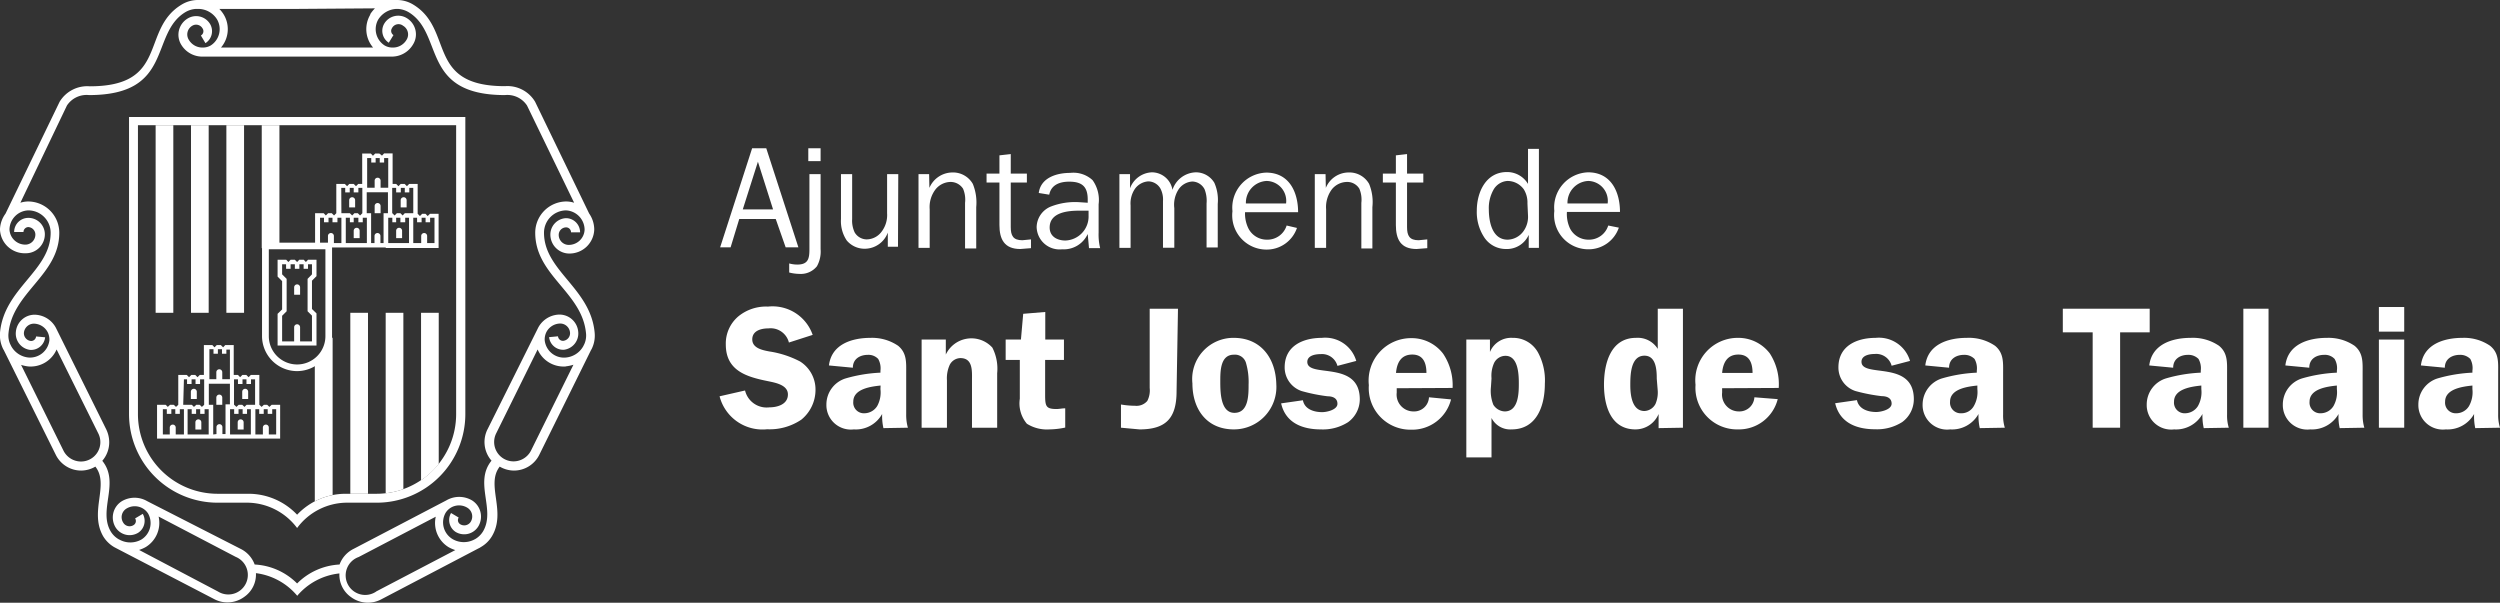 <svg xmlns="http://www.w3.org/2000/svg" xmlns:xlink="http://www.w3.org/1999/xlink" viewBox="0 0 176.7 42.6"><rect x="0" y="0" width="176.7" height="42.6" fill="#333333" stroke="none"/><defs><style>.cls-1{fill:none;}.cls-2,.cls-4{fill:#fff;}.cls-3{clip-path:url(#clip-path);}.cls-4{fill-rule:evenodd;}.cls-5{clip-path:url(#clip-path-2);}</style><clipPath id="clip-path"><path class="cls-1" d="M21,22.11H32.26v7.16a5.63,5.63,0,0,1-5.63,5.63H24.46A4.72,4.72,0,0,0,21,36.38V22.11Z"/></clipPath><clipPath id="clip-path-2"><rect class="cls-1" x="9.75" y="8.85" width="11.26" height="13.26"/></clipPath></defs><g id="Capa_2" data-name="Capa 2"><g id="Capa_1-2" data-name="Capa 1"><path class="cls-2" d="M2,25.9H2a2.71,2.71,0,0,1-.51-.11l3,6.07a1.39,1.39,0,0,0,1.24.76,1.37,1.37,0,0,0,1.21-2L4,24.7A2,2,0,0,1,2,25.9ZM21,.63H15.5a2.15,2.15,0,0,1,.32.41l0,0a2,2,0,0,1-.2,2.32H26.37a2,2,0,0,1-.2-2.32V1a2.69,2.69,0,0,1,.33-.41ZM21,4H14.38a1.74,1.74,0,0,1-1.57-.84,1.34,1.34,0,0,1,.45-1.85,1.15,1.15,0,0,1,1.59.39,1,1,0,0,1-.33,1.35l-.32-.54A.35.35,0,0,0,14.31,2a.52.52,0,0,0-.72-.18.71.71,0,0,0-.24,1,1.11,1.11,0,0,0,1,.54,1.08,1.08,0,0,0,.55-.15,1.37,1.37,0,0,0,.44-1.84l0,0A1.57,1.57,0,0,0,14,.63h-.16a1.68,1.68,0,0,0-.74.23c-2.53,1.53-.8,5.86-6.81,5.86a1.66,1.66,0,0,0-1.56.74L1.44,14.33A1.85,1.85,0,0,1,2,14.24H2a2.21,2.21,0,0,1,2.19,2.21c0,3-3.32,4.2-3.59,7.11a1.49,1.49,0,0,0,.12.76l.08.16a1.57,1.57,0,0,0,1.22.79,1.38,1.38,0,0,0,1.47-1.21,1.17,1.17,0,0,0-.11-.56,1.12,1.12,0,0,0-.91-.62.71.71,0,0,0-.78.64.55.55,0,0,0,.49.58.35.35,0,0,0,.37-.32l.64.06a1,1,0,0,1-1.07.89,1.16,1.16,0,0,1-1-1.26,1.33,1.33,0,0,1,1.45-1.22,1.74,1.74,0,0,1,1.42,1v0L7.5,30.33a2.11,2.11,0,0,1,.22.92,2,2,0,0,1-.49,1.32c1.26,1.56-.31,3.47.6,5a1.58,1.58,0,0,0,.55.54l.14.07A1.58,1.58,0,0,0,10,38.13l0,0a1.37,1.37,0,0,0,.47-1.83,1.12,1.12,0,0,0-1.52-.36.71.71,0,0,0-.24,1,.52.52,0,0,0,.72.18.34.34,0,0,0,.12-.48l.54-.32a1,1,0,0,1-.33,1.34,1.17,1.17,0,0,1-1.6-.4,1.35,1.35,0,0,1,.46-1.84,1.77,1.77,0,0,1,1.78,0L17,38.79a2,2,0,0,1,1,1.11,4.56,4.56,0,0,1,3,1.34l0,0,0,0a4.56,4.56,0,0,1,3-1.34,2,2,0,0,1,1-1.11l6.56-3.43a1.79,1.79,0,0,1,1.79,0,1.35,1.35,0,0,1,.46,1.84,1.17,1.17,0,0,1-1.6.4,1,1,0,0,1-.33-1.34l.54.32a.34.34,0,0,0,.12.48.54.54,0,0,0,.73-.18.72.72,0,0,0-.25-1,1.12,1.12,0,0,0-1.52.36A1.37,1.37,0,0,0,32,38.11l0,0a1.58,1.58,0,0,0,1.45.06l.14-.07a1.58,1.58,0,0,0,.55-.54c.91-1.54-.66-3.45.6-5a2,2,0,0,1-.27-2.24L38,23.24v0a1.74,1.74,0,0,1,1.42-1,1.33,1.33,0,0,1,1.45,1.22,1.16,1.16,0,0,1-1,1.26,1,1,0,0,1-1.06-.89l.63-.06a.35.35,0,0,0,.37.32.54.54,0,0,0,.48-.58.7.7,0,0,0-.77-.64,1.12,1.12,0,0,0-.91.62,1.17,1.17,0,0,0-.11.56A1.37,1.37,0,0,0,40,25.27a1.57,1.57,0,0,0,1.22-.79l.08-.16a1.49,1.49,0,0,0,.12-.76c-.27-2.91-3.59-4.08-3.59-7.11A2.21,2.21,0,0,1,40,14.24h0a1.9,1.9,0,0,1,.58.09L37.25,7.46a1.66,1.66,0,0,0-1.56-.74c-6,0-4.28-4.33-6.81-5.86a1.72,1.72,0,0,0-.74-.23H28a1.61,1.61,0,0,0-1.26.74v0a1.37,1.37,0,0,0,.44,1.84,1.08,1.08,0,0,0,.55.15,1.11,1.11,0,0,0,1-.54.71.71,0,0,0-.24-1A.52.52,0,0,0,27.7,2a.35.35,0,0,0,.11.48l-.33.54a1,1,0,0,1-.32-1.35,1.15,1.15,0,0,1,1.59-.39,1.34,1.34,0,0,1,.45,1.85A1.74,1.74,0,0,1,27.63,4ZM21,42.1l0,0a4.56,4.56,0,0,0-2.91-1.59,1.92,1.92,0,0,1-.83,1.68,2,2,0,0,1-2.11.16L8.24,38.76l-.17-.09a2.21,2.21,0,0,1-.78-.77c-1-1.75.46-3.64-.55-4.92a2,2,0,0,1-1,.28,2,2,0,0,1-1.8-1.12L.27,24.75a1.09,1.09,0,0,1-.08-.15A2.22,2.22,0,0,1,0,23.51c.29-3.15,3.58-4.36,3.58-7.06A1.58,1.58,0,0,0,2,14.87H2A1.38,1.38,0,0,0,.67,16.21a1.12,1.12,0,0,0,1.12,1.08.71.71,0,0,0,.71-.71A.53.53,0,0,0,2,16.05a.35.35,0,0,0-.34.35H1a1,1,0,0,1,1-1,1.16,1.16,0,0,1,1.17,1.16,1.34,1.34,0,0,1-1.35,1.34A1.75,1.75,0,0,1,0,16.25v-.08A2,2,0,0,1,.39,15.1h0l3.82-7.9a2.28,2.28,0,0,1,2.13-1.1c5.62,0,3.57-4,6.49-5.77A2.22,2.22,0,0,1,14.05,0H28A2.22,2.22,0,0,1,29.2.32c2.92,1.76.87,5.77,6.49,5.77a2.28,2.28,0,0,1,2.13,1.1l3.82,7.9h0A2,2,0,0,1,42,16.17v.08a1.75,1.75,0,0,1-1.75,1.67,1.34,1.34,0,0,1-1.35-1.34A1.16,1.16,0,0,1,40,15.42a1,1,0,0,1,1,1h-.64a.35.35,0,0,0-.34-.35.53.53,0,0,0-.53.53.71.71,0,0,0,.71.71,1.12,1.12,0,0,0,1.12-1.08A1.38,1.38,0,0,0,40,14.87h0a1.58,1.58,0,0,0-1.55,1.58c0,2.7,3.29,3.91,3.58,7.06a2.12,2.12,0,0,1-.18,1.09,1.09,1.09,0,0,1-.08.15l-3.65,7.39a2,2,0,0,1-1.8,1.12,2,2,0,0,1-1-.28c-1,1.28.49,3.17-.55,4.92a2.16,2.16,0,0,1-.79.77.83.83,0,0,1-.16.09l-6.89,3.61a2,2,0,0,1-2.11-.16,1.92,1.92,0,0,1-.83-1.68A4.54,4.54,0,0,0,21,42.12Zm-5.59-.29a1.38,1.38,0,1,0,1.25-2.45l-5.45-2.85a2,2,0,0,1-.9,2.15h0a2.5,2.5,0,0,1-.48.21Zm11.17,0,5.6-2.93a2.5,2.5,0,0,1-.48-.21h0a2,2,0,0,1-.9-2.15l-5.45,2.85A1.38,1.38,0,1,0,26.59,41.81ZM40,25.9a2,2,0,0,1-2-1.2l-2.92,5.91a1.37,1.37,0,0,0,1.21,2,1.39,1.39,0,0,0,1.24-.76l3-6.07a2.71,2.71,0,0,1-.51.11Z"/><g class="cls-3"><polygon class="cls-4" points="22.25 25.71 23.51 23.84 23.51 36.74 22.25 36.74 22.25 25.71"/><rect class="cls-2" x="24.76" y="22.11" width="1.25" height="14.63"/><rect class="cls-2" x="27.26" y="22.11" width="1.25" height="14.63"/><rect class="cls-2" x="29.76" y="22.11" width="1.25" height="14.63"/></g><g class="cls-5"><rect class="cls-2" x="11" y="8.85" width="1.25" height="13.26"/><rect class="cls-2" x="13.5" y="8.85" width="1.25" height="13.26"/><rect class="cls-2" x="16" y="8.85" width="1.25" height="13.26"/><polygon class="cls-2" points="18.5 8.85 19.75 8.85 19.75 17.36 18.5 17.54 18.5 8.85"/></g><path class="cls-2" d="M21,37.32a4.44,4.44,0,0,0-3.46-1.79H15.38a6.26,6.26,0,0,1-6.26-6.26v-21H32.89v21a6.26,6.26,0,0,1-6.26,6.26H24.46A4.4,4.4,0,0,0,21,37.32ZM21,8.85H9.75V29.27a5.63,5.63,0,0,0,5.63,5.63h2.17A4.73,4.73,0,0,1,21,36.38l0,0v0a4.72,4.72,0,0,1,3.44-1.48h2.17a5.63,5.63,0,0,0,5.63-5.63V8.85Z"/><path class="cls-2" d="M28,16.83v-.52a.21.21,0,0,1,.42,0v.52Zm.32-2.17v-.51a.21.21,0,0,1,.42,0v.51ZM25,16.83v-.52a.21.21,0,0,1,.42,0v.52Zm-.32-2.17v-.51a.21.21,0,0,1,.42,0v.51Zm1.8.41v-.51a.21.21,0,1,1,.42,0v.51Zm3.29,2.11v-.5a.21.21,0,0,1,.42,0v.5h.52V15.39H30.4v.32h-.32v-.32H29.8v.32h-.32v-.32h-.27v1.79Zm-3.29-3.91v-.5a.21.21,0,0,1,.42,0v.5h.54v-2.1h-.29v.32h-.31v-.32h-.29v.32h-.31v-.32h-.29v2.1Zm-3.3,3.91v-.5a.21.21,0,0,1,.42,0v.5h.53V15.39h-.28v.32H23.5v-.32h-.28v.32H22.9v-.32h-.28v1.79Zm4.55-1.47v-.32h-.29v1.79h1.47V15.39h-.27v.32H28.3v-.32H28v.32Zm0-.64.16.16.16-.16h.25l.16.16.15-.16h.6V13.28h-.28v.32h-.32v-.32h-.28v.32H28v-.32h-.28v1.78Zm-3,.64v-.32h-.29v1.79h1.49V15.39h-.29v.32h-.31v-.32H25v.32Zm-.6-.64h.6l.16.16.16-.16h.24l.16.16.16-.16V13.28h-.28v.32H25v-.32h-.28v.32H24.4v-.32h-.28Zm3.14,2.42h-5V15.07h.61l.15.16.16-.16h.26l.16.16.16-.16V13h.6l.16.16.16-.16H25l.16.16.16-.16h.28V10.85h.61l.15.16.16-.16h.29L27,11l.15-.16h.6V13H28l.16.16.16-.16h.28l.16.16.16-.16h.6v2.11l.16.16.16-.16h.23l.16.16.16-.16H31v2.42H27.26Zm-.8-.31v-.5a.21.21,0,1,1,.42,0v.5h.22V15.07h.31V13.59H25.92v1.48h.31v2.11Z"/><path class="cls-2" d="M16.8,30.36v-.51a.21.21,0,1,1,.42,0v.51Zm.32-2.16v-.51a.21.21,0,1,1,.42,0v.51Zm-3.31,2.16v-.51a.21.21,0,1,1,.42,0v.51Zm-.32-2.16v-.51a.21.21,0,1,1,.42,0v.51Zm1.8.41V28.1a.21.21,0,0,1,.42,0v.51Zm3.29,2.1v-.49a.21.21,0,1,1,.42,0v.49h.52V28.92h-.28v.33h-.32v-.33h-.28v.33h-.32v-.33h-.27v1.79ZM15.29,26.8v-.49a.21.21,0,0,1,.42,0v.49h.54V24.71H16V25h-.31v-.32h-.29V25h-.31v-.32h-.29V26.8ZM12,30.71v-.49a.21.21,0,1,1,.42,0v.49H13V28.92h-.29v.33h-.32v-.33h-.28v.33h-.32v-.33h-.28v1.79Zm4.55-1.46v-.33h-.29v1.79h1.47V28.92h-.27v.33h-.31v-.33h-.29v.33Zm0-.64.16.15.16-.15h.25l.16.15.15-.15h.6v-1.8h-.29v.33h-.32v-.33h-.28v.33h-.32v-.33h-.28V28.6Zm-3,.64v-.33h-.29v1.79h1.49V28.92h-.29v.33h-.31v-.33h-.29v.33Zm-.6-.64h.6l.16.15.16-.15h.24l.16.15.16-.15v-1.8h-.29v.33h-.32v-.33h-.28v.33h-.32v-.33H13ZM16.1,31h-5V28.61h.61l.15.15.16-.15h.26l.16.15.16-.15V26.5h.6l.16.16.16-.16h.28l.16.16.16-.16h.29V24.39h.6l.15.16.16-.16h.29l.16.16.15-.16h.6V26.5h.3l.15.16.16-.16h.28l.16.16.16-.16h.6v2.11l.16.15.16-.15h.23l.16.15.16-.15h.6V31H16.1Zm-.8-.32v-.49a.21.21,0,1,1,.42,0v.49h.22v-2.1h.31V27.12H14.76v1.49h.31v2.1Z"/><path class="cls-2" d="M20.79,20.83v-.52a.21.21,0,0,1,.42,0v.52Zm0,3.3v-1a.21.21,0,0,1,.42,0v1h.84V22.31L21.74,22V19.71l.31-.32v-.71h-.28V19h-.31v-.32h-.3V19h-.32v-.32h-.3V19h-.32v-.32h-.28v.71l.32.32V22l-.32.32v1.81Zm-.85-2.26v-2l-.32-.32V18.36h.61l.15.16.16-.16h.3l.16.16.15-.16h.32l.15.16.15-.16h.6v1.16l-.32.32v2l.32.31v2.27H19.62V22.18Z"/><path class="cls-2" d="M23,17.62H19v6.14a2,2,0,0,0,2,2H21a2,2,0,0,0,2-2Zm.47-.47v6.61A2.48,2.48,0,0,1,21,26.23H21a2.48,2.48,0,0,1-2.48-2.47V17.15Z"/><path class="cls-4" d="M54.64,14.8H52.5l1.07-3.37Zm-.48-4.32h-1l-2.26,7h.74l.61-2h2.58l.7,2h.9Z"/><path class="cls-4" d="M58,10.48h-.87v.91H58Zm0,1.83h-.79v5.3c0,.66-.08,1.09-.86,1.09a2.18,2.18,0,0,1-.57-.08v.64a3.08,3.08,0,0,0,.75.1,1.46,1.46,0,0,0,1.21-.54A2.13,2.13,0,0,0,58,17.61Z"/><path class="cls-4" d="M63.49,12.31H62.7v2.77a1.93,1.93,0,0,1-.4,1.31,1.33,1.33,0,0,1-1.06.53,1,1,0,0,1-.83-.49,1.94,1.94,0,0,1-.18-.95V12.31h-.79v3.17A2.45,2.45,0,0,0,59.85,17a1.65,1.65,0,0,0,1.32.58,1.74,1.74,0,0,0,1.58-1.14h0v1h.72Z"/><path class="cls-4" d="M65.67,12.31h-.75v5.21h.79V14.79a2.05,2.05,0,0,1,.41-1.4,1.38,1.38,0,0,1,1.06-.53,1.05,1.05,0,0,1,.89.48,2,2,0,0,1,.14,1v3.22H69V14.64A3.5,3.5,0,0,0,68.76,13a1.61,1.61,0,0,0-1.46-.81,1.78,1.78,0,0,0-1.61,1.09h0Z"/><path class="cls-4" d="M72.87,16.92l-.61.06c-.65,0-.82-.32-.82-.93V12.9h1.14v-.63H71.44V10.89l-.8.09v1.29h-.91v.63h.91v3c0,1,.34,1.7,1.47,1.7l.76-.06Z"/><path class="cls-4" d="M76.27,14.29a4.74,4.74,0,0,0-2,.31,1.6,1.6,0,0,0-1,1.44,1.62,1.62,0,0,0,1.8,1.58,1.86,1.86,0,0,0,1.81-1.08l.09,1h.79a4,4,0,0,1-.11-1.1v-2a2.39,2.39,0,0,0-.43-1.71,2,2,0,0,0-1.58-.51c-.94,0-2.08.33-2.22,1.42l.74.12c.14-.71.76-.92,1.41-.92.91,0,1.31.35,1.31,1.26v.23Zm.67.94A1.7,1.7,0,0,1,75.3,17c-.56,0-1.11-.27-1.11-.92,0-1.07,1.28-1.19,2.09-1.19h.66Z"/><path class="cls-4" d="M79.12,12.31v5.21h.79v-3a1.83,1.83,0,0,1,.32-1.19,1.27,1.27,0,0,1,.93-.51,1,1,0,0,1,.86.51,1.66,1.66,0,0,1,.18.88v3.3H83V14.71a2,2,0,0,1,.28-1.29,1.26,1.26,0,0,1,1-.59,1,1,0,0,1,.86.55,2.23,2.23,0,0,1,.14,1v3.11h.79V14.41a3,3,0,0,0-.24-1.49,1.52,1.52,0,0,0-1.3-.74,1.79,1.79,0,0,0-1.66,1.24,1.48,1.48,0,0,0-1.46-1.24,1.72,1.72,0,0,0-1.54,1.13h0v-1Z"/><path class="cls-4" d="M88.06,14.38a1.54,1.54,0,0,1,1.46-1.59,1.41,1.41,0,0,1,1.38,1.59Zm2.88,1.56a1.42,1.42,0,0,1-1.38,1,1.46,1.46,0,0,1-1.32-.79A2.38,2.38,0,0,1,88,15h3.75c0-1.45-.65-2.8-2.25-2.8a2.48,2.48,0,0,0-2.39,2.73,2.42,2.42,0,0,0,2.36,2.71,2.26,2.26,0,0,0,2.2-1.53Z"/><path class="cls-4" d="M93.69,12.31h-.76v5.21h.8V14.79a2.1,2.1,0,0,1,.4-1.4,1.39,1.39,0,0,1,1.07-.53,1,1,0,0,1,.88.48,2,2,0,0,1,.14,1v3.22H97V14.64A3.38,3.38,0,0,0,96.77,13a1.6,1.6,0,0,0-1.46-.81,1.75,1.75,0,0,0-1.6,1.09h0Z"/><path class="cls-4" d="M100.88,16.92l-.61.06c-.65,0-.82-.32-.82-.93V12.9h1.15v-.63H99.45V10.89l-.79.09v1.29h-.92v.63h.92v3c0,1,.33,1.7,1.46,1.7l.76-.06Z"/><path class="cls-4" d="M108,13a1.72,1.72,0,0,0-1.49-.84c-1.49,0-2.13,1.43-2.13,2.73a3.25,3.25,0,0,0,.49,1.83,1.83,1.83,0,0,0,1.57.88,1.69,1.69,0,0,0,1.61-1h0v.92h.72v-7H108Zm0,2.24a1.73,1.73,0,0,1-.3,1.07,1.42,1.42,0,0,1-1.14.63c-1.1,0-1.33-1.29-1.33-2.14a2.63,2.63,0,0,1,.31-1.35,1.22,1.22,0,0,1,1-.66,1.42,1.42,0,0,1,1.16.59,1.76,1.76,0,0,1,.26,1Z"/><path class="cls-4" d="M110.79,14.38a1.54,1.54,0,0,1,1.46-1.59,1.41,1.41,0,0,1,1.38,1.59Zm2.88,1.56a1.42,1.42,0,0,1-1.38,1,1.46,1.46,0,0,1-1.32-.79,2.38,2.38,0,0,1-.22-1.17h3.75c0-1.45-.65-2.8-2.25-2.8a2.48,2.48,0,0,0-2.39,2.73,2.42,2.42,0,0,0,2.36,2.71,2.26,2.26,0,0,0,2.2-1.53Z"/><path class="cls-4" d="M57.44,23.67a3,3,0,0,0-3.16-2,3.09,3.09,0,0,0-2.08.68,2.51,2.51,0,0,0-.9,2c0,1.84,1.45,2.28,2.93,2.58.51.11,1.46.25,1.46.95s-.74.91-1.3.91a1.57,1.57,0,0,1-1.73-1.19l-1.8.41a3.13,3.13,0,0,0,3.36,2.33,4,4,0,0,0,2.42-.68,2.72,2.72,0,0,0,1-2.11,2.34,2.34,0,0,0-1.09-2,6.89,6.89,0,0,0-2.18-.71c-.47-.09-1.2-.23-1.2-.85s.63-.78,1.15-.78a1.33,1.33,0,0,1,1.44,1Z"/><path class="cls-4" d="M62.23,27.5A2,2,0,0,1,62,28.7a1.08,1.08,0,0,1-.9.51.75.75,0,0,1-.79-.82c0-.91,1.25-1.07,1.93-1.14Zm1.94,2.73a3.25,3.25,0,0,1-.12-.93V26.39c0-.75.06-1.43-.57-1.95a3.27,3.27,0,0,0-1.95-.56c-1.3,0-2.76.44-2.94,1.95l1.69.16c0-.62.5-.91,1.07-.91a.94.94,0,0,1,.72.29,1.34,1.34,0,0,1,.16.83v.14a10.46,10.46,0,0,0-2.44.4,1.93,1.93,0,0,0-1.38,1.85,1.73,1.73,0,0,0,1.94,1.76,2.13,2.13,0,0,0,2-1.09,4,4,0,0,0,.09,1Z"/><path class="cls-4" d="M65.14,30.23h1.79V26.88a2.3,2.3,0,0,1,.2-1.1.87.87,0,0,1,.75-.47c.9,0,.82.94.82,1.57v3.35h1.78V26.38a3.27,3.27,0,0,0-.34-1.81,2,2,0,0,0-3.29.49h0V24H65.14Z"/><path class="cls-4" d="M75.2,24H73.88V22.05l-1.56.13L72.16,24H71.08v1.44h1v2.74a2.23,2.23,0,0,0,.5,1.77,2.65,2.65,0,0,0,1.59.4,5.59,5.59,0,0,0,1.12-.13V28.86c-.21,0-.44.05-.6.05-.76,0-.82-.19-.82-1V25.44H75.2Z"/><path class="cls-4" d="M83.26,21.82h-2v5.6a1.62,1.62,0,0,1-.17.92,1,1,0,0,1-.86.34,6.11,6.11,0,0,1-1-.09v1.64l1.31.12c1.89,0,2.62-.81,2.62-2.7Z"/><path class="cls-4" d="M87.21,25.07a.81.81,0,0,1,.85.56,4.78,4.78,0,0,1,.19,1.55c0,.74,0,2-1,2s-1-1.52-1-2.23S86.25,25.07,87.21,25.07Zm0-1.19a2.91,2.91,0,0,0-2.93,3.22c0,1.81,1,3.25,2.93,3.25a3,3,0,0,0,3-3.19C90.17,25.33,89.13,23.88,87.2,23.88Z"/><path class="cls-4" d="M95.86,25.51a2.28,2.28,0,0,0-2.43-1.63c-1.31,0-2.63.55-2.63,2.08A1.76,1.76,0,0,0,92,27.64a12.23,12.23,0,0,0,1.84.37c.32,0,.69.11.69.53s-.74.59-1.08.59c-.57,0-1.24-.2-1.36-.84l-1.54.22c.32,1.4,1.53,1.84,2.81,1.84a3.3,3.3,0,0,0,1.92-.51,2,2,0,0,0,.83-1.61c0-2.81-3.71-1.48-3.71-2.65,0-.45.56-.55.93-.55a1.13,1.13,0,0,1,1.2.83Z"/><path class="cls-4" d="M98.67,26.36c.06-.72.36-1.3,1.15-1.3s1,.62,1,1.3Zm4,1.06A4,4,0,0,0,102,25a2.79,2.79,0,0,0-2.25-1.1,3,3,0,0,0-3,3.32,2.94,2.94,0,0,0,3,3.15,2.83,2.83,0,0,0,2.81-2.14L101,28.08a1.05,1.05,0,0,1-1.09,1,1.19,1.19,0,0,1-1.19-1.33v-.31Z"/><path class="cls-4" d="M103.64,24v8.33h1.78V29.54h0a1.48,1.48,0,0,0,1.42.81c1.79,0,2.35-1.69,2.35-3.22a4.15,4.15,0,0,0-.46-2.17,2,2,0,0,0-1.82-1.08,1.62,1.62,0,0,0-1.6,1h0V24Zm1.78,2.74a2.2,2.2,0,0,1,.18-1.08.9.9,0,0,1,.81-.51c.89,0,.94,1.29.94,1.93s0,2-1,2a1,1,0,0,1-.8-.47,2.67,2.67,0,0,1-.17-1.26Z"/><path class="cls-4" d="M117.17,27.63a2.06,2.06,0,0,1-.16.92.92.92,0,0,1-.78.5c-.88,0-1-1.14-1-1.81s0-2.1,1-2.1c.82,0,.87,1,.87,1.63Zm1.78,2.6V21.82h-1.78v2.84a1.66,1.66,0,0,0-1.54-.78c-1.8,0-2.26,1.83-2.26,3.31s.48,3.16,2.22,3.16a1.77,1.77,0,0,0,1.64-1.09h0v1Z"/><path class="cls-4" d="M121.72,26.36c.06-.72.36-1.3,1.15-1.3s1,.62,1,1.3Zm4,1.06a4,4,0,0,0-.63-2.44,2.79,2.79,0,0,0-2.25-1.1,3,3,0,0,0-3,3.32,2.94,2.94,0,0,0,3,3.15,2.83,2.83,0,0,0,2.81-2.14L124,28.08a1.06,1.06,0,0,1-1.1,1,1.19,1.19,0,0,1-1.18-1.33v-.31Z"/><path class="cls-4" d="M135,25.51a2.29,2.29,0,0,0-2.43-1.63c-1.31,0-2.63.55-2.63,2.08a1.74,1.74,0,0,0,1.21,1.68A12.36,12.36,0,0,0,133,28c.33,0,.7.11.7.53s-.75.59-1.09.59c-.57,0-1.23-.2-1.36-.84l-1.54.22c.33,1.4,1.53,1.84,2.82,1.84a3.3,3.3,0,0,0,1.92-.51,2,2,0,0,0,.82-1.61c0-2.81-3.7-1.48-3.7-2.65,0-.45.56-.55.92-.55a1.13,1.13,0,0,1,1.21.83Z"/><path class="cls-4" d="M139.76,27.5a2,2,0,0,1-.25,1.2,1,1,0,0,1-.89.51.75.75,0,0,1-.79-.82c0-.91,1.25-1.07,1.93-1.14Zm1.94,2.73a2.94,2.94,0,0,1-.12-.93V26.39c0-.75.06-1.43-.57-1.95a3.28,3.28,0,0,0-2-.56c-1.29,0-2.75.44-2.93,1.95l1.68.16c0-.62.5-.91,1.07-.91a1,1,0,0,1,.73.29,1.34,1.34,0,0,1,.16.83v.14a10.46,10.46,0,0,0-2.44.4,1.94,1.94,0,0,0-1.39,1.85,1.73,1.73,0,0,0,1.95,1.76,2.14,2.14,0,0,0,2-1.09,4,4,0,0,0,.09,1Z"/><polygon class="cls-4" points="151.94 21.82 145.8 21.82 145.8 23.49 147.91 23.49 147.91 30.23 149.85 30.23 149.85 23.49 151.94 23.49 151.94 21.82"/><path class="cls-4" d="M155.59,27.5a2,2,0,0,1-.24,1.2,1.08,1.08,0,0,1-.9.51.75.75,0,0,1-.79-.82c0-.91,1.25-1.07,1.93-1.14Zm1.94,2.73a2.94,2.94,0,0,1-.12-.93V26.39c0-.75.06-1.43-.57-1.95a3.28,3.28,0,0,0-2-.56c-1.29,0-2.75.44-2.93,1.95l1.69.16c0-.62.49-.91,1.06-.91a1,1,0,0,1,.73.29,1.34,1.34,0,0,1,.16.83v.14a10.46,10.46,0,0,0-2.44.4,1.93,1.93,0,0,0-1.38,1.85,1.73,1.73,0,0,0,1.94,1.76,2.14,2.14,0,0,0,2-1.09,4,4,0,0,0,.09,1Z"/><rect class="cls-2" x="158.56" y="21.82" width="1.78" height="8.41"/><path class="cls-4" d="M165.17,27.5a2,2,0,0,1-.24,1.2,1.07,1.07,0,0,1-.9.51.75.75,0,0,1-.79-.82c0-.91,1.25-1.07,1.93-1.14Zm1.94,2.73a3.25,3.25,0,0,1-.12-.93V26.39c0-.75.06-1.43-.57-1.95a3.27,3.27,0,0,0-1.95-.56c-1.3,0-2.76.44-2.94,1.95l1.69.16c0-.62.49-.91,1.07-.91a.93.93,0,0,1,.72.29,1.27,1.27,0,0,1,.16.83v.14a10.54,10.54,0,0,0-2.44.4,1.93,1.93,0,0,0-1.38,1.85,1.73,1.73,0,0,0,1.94,1.76,2.16,2.16,0,0,0,2-1.09,3.54,3.54,0,0,0,.08,1Z"/><path class="cls-4" d="M169.93,21.7h-1.79v1.74h1.79Zm0,2.3h-1.79v6.23h1.79Z"/><path class="cls-4" d="M174.75,27.5a2,2,0,0,1-.24,1.2,1.05,1.05,0,0,1-.9.51.75.75,0,0,1-.79-.82c0-.91,1.25-1.07,1.93-1.14Zm1.95,2.73a3,3,0,0,1-.13-.93V26.39c0-.75.07-1.43-.57-1.95a3.25,3.25,0,0,0-1.95-.56c-1.3,0-2.76.44-2.94,1.95l1.69.16c0-.62.5-.91,1.07-.91a1,1,0,0,1,.73.29,1.33,1.33,0,0,1,.15.83v.14a10.54,10.54,0,0,0-2.44.4,1.93,1.93,0,0,0-1.38,1.85,1.73,1.73,0,0,0,1.94,1.76,2.15,2.15,0,0,0,2-1.09,4,4,0,0,0,.08,1Z"/></g></g></svg>